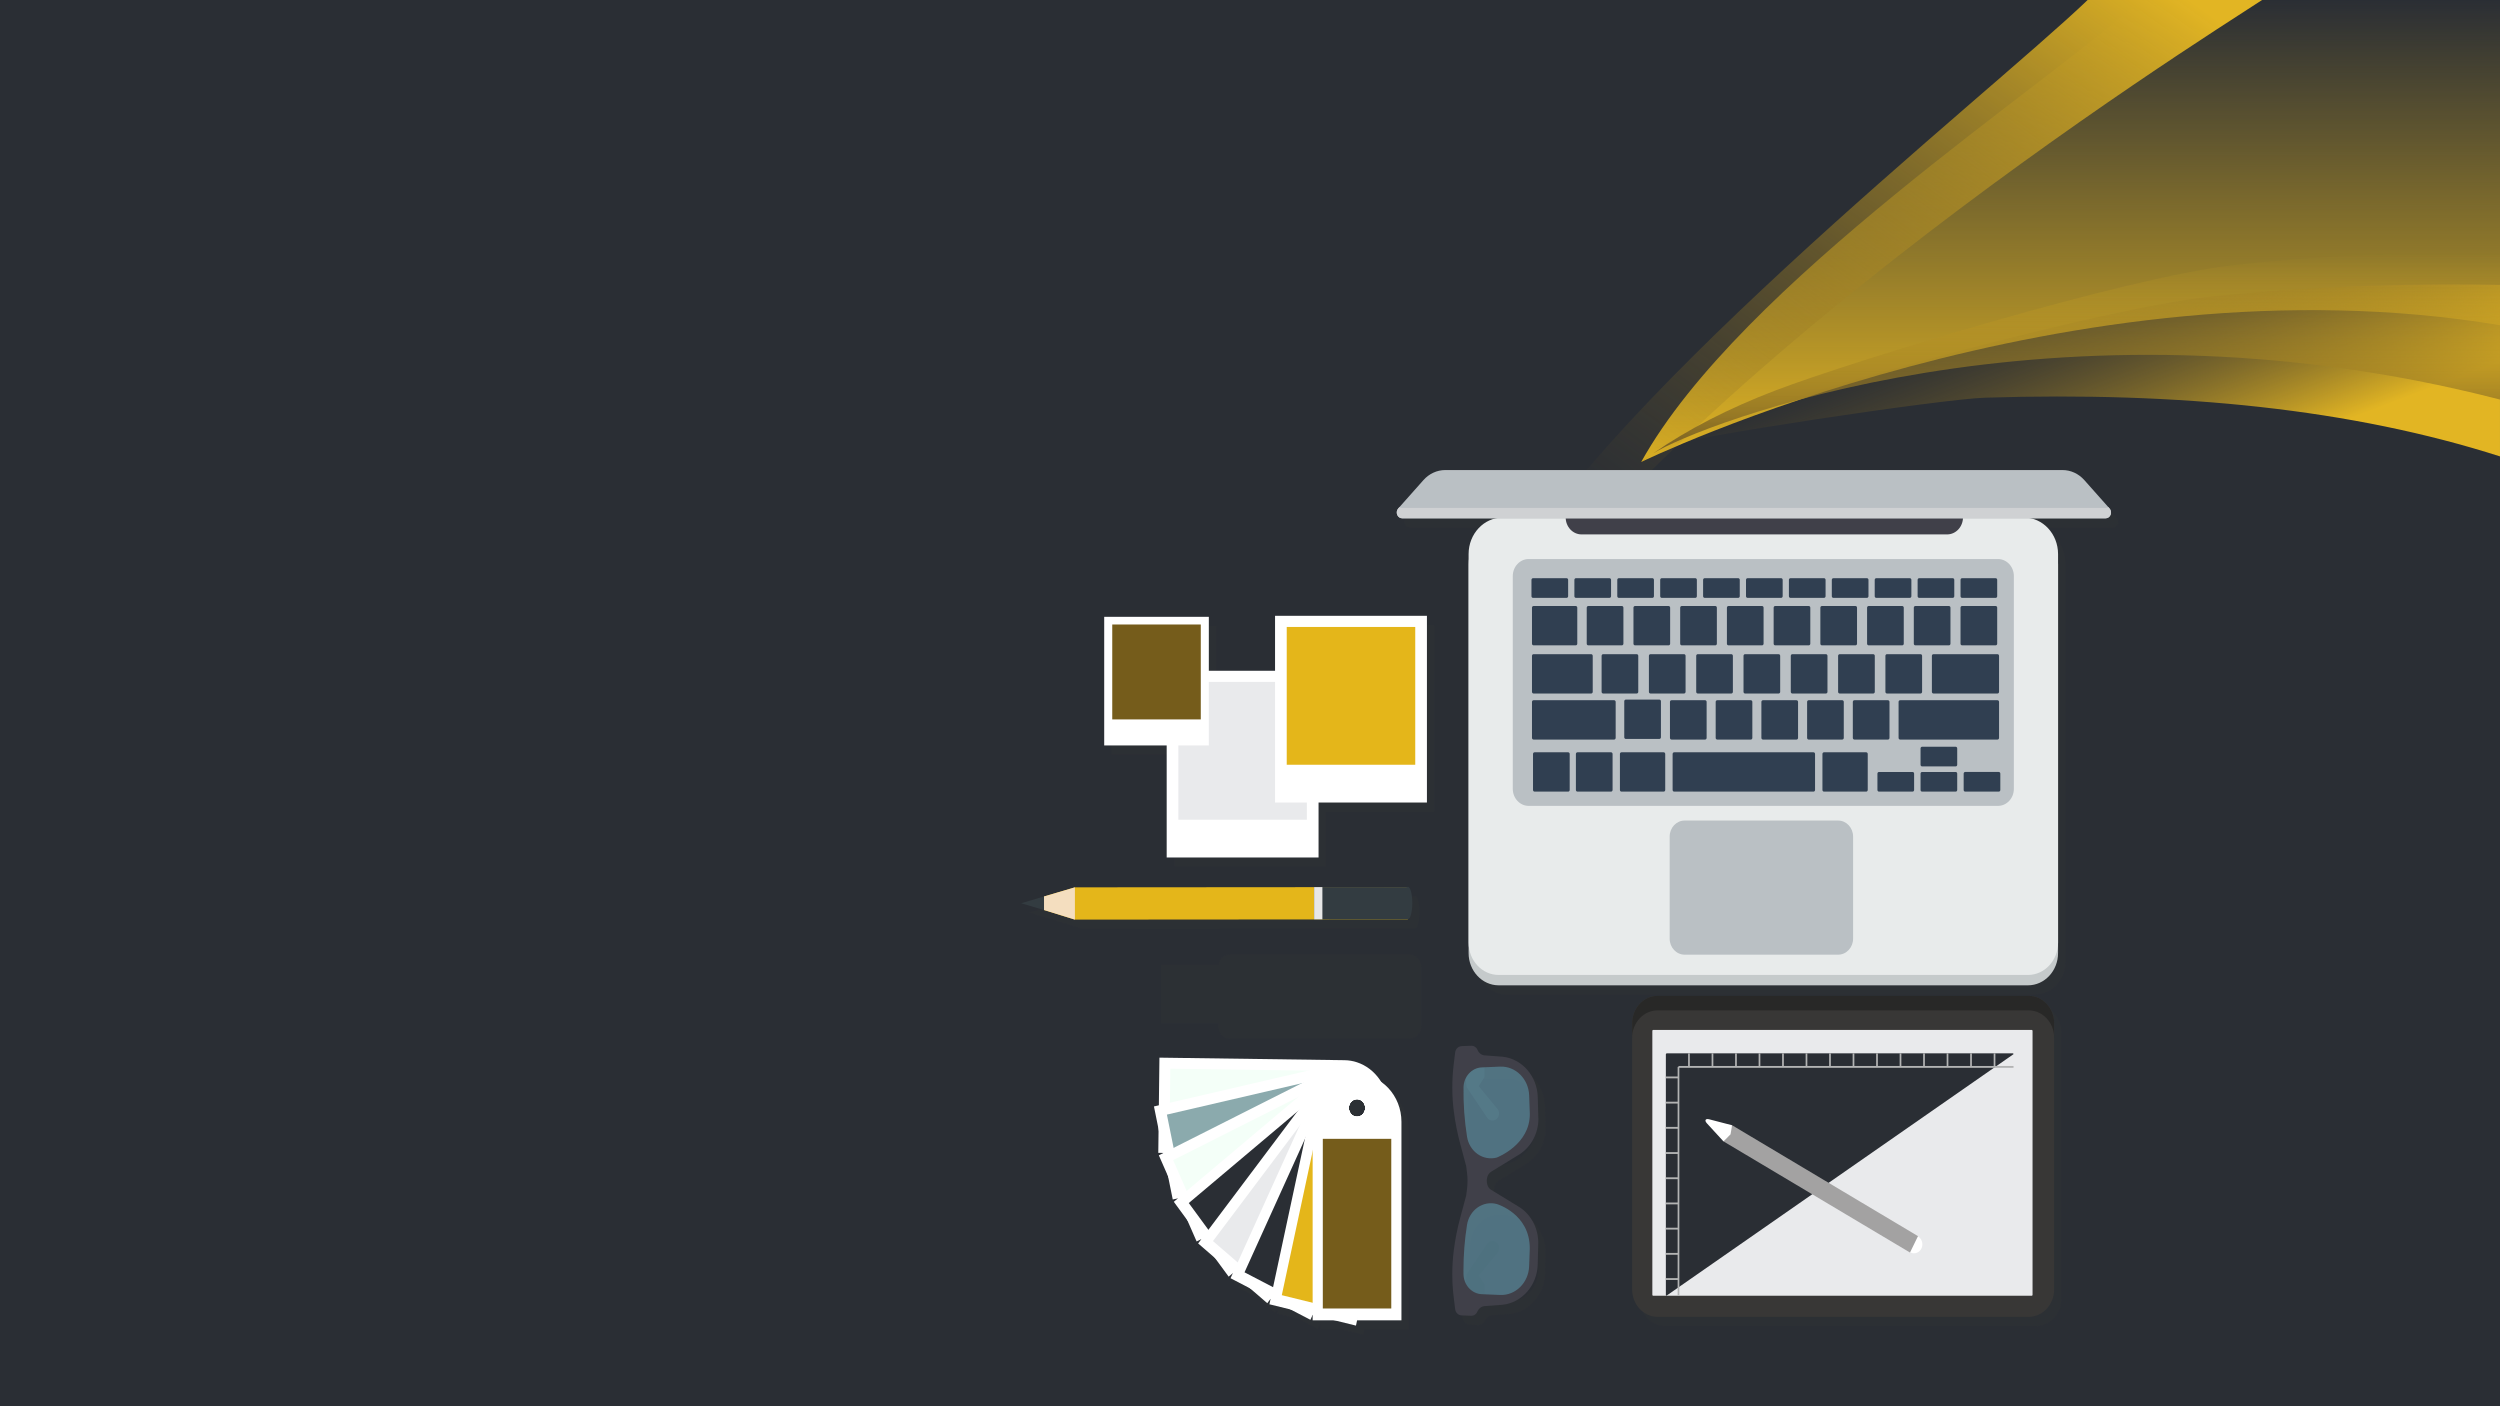 <svg xmlns="http://www.w3.org/2000/svg" xmlns:xlink="http://www.w3.org/1999/xlink" viewBox="0 0 1920 1080"><defs><style>      .cls-1, .cls-2, .cls-3, .cls-4, .cls-5, .cls-6, .cls-7, .cls-8, .cls-9, .cls-10, .cls-11, .cls-12, .cls-13, .cls-14, .cls-15, .cls-16, .cls-17, .cls-18, .cls-19, .cls-20, .cls-21, .cls-22, .cls-23, .cls-24, .cls-25, .cls-26, .cls-27, .cls-28, .cls-29, .cls-30, .cls-31, .cls-32 {        stroke-width: 0px;      }      .cls-1, .cls-2, .cls-4, .cls-9, .cls-11, .cls-26, .cls-27, .cls-30, .cls-31 {        fill-rule: evenodd;      }      .cls-1, .cls-29 {        fill: #fff;      }      .cls-2, .cls-24 {        fill: #e4b61a;      }      .cls-3 {        fill: url(#linear-gradient);      }      .cls-4 {        fill: #383736;      }      .cls-5 {        fill: #755c1b;      }      .cls-6 {        fill: #333c41;      }      .cls-7 {        fill: #f4debf;      }      .cls-33 {        opacity: .5;      }      .cls-8 {        fill: #cfd1d3;      }      .cls-9 {        fill: #282827;      }      .cls-10 {        fill: #c5cacb;      }      .cls-11 {        fill: #f4fff8;      }      .cls-12, .cls-30 {        fill: #2a2e34;      }      .cls-13 {        fill: url(#linear-gradient-5);      }      .cls-14 {        fill: none;      }      .cls-15 {        fill: #75b5cd;      }      .cls-16 {        fill: #404049;      }      .cls-17 {        fill: #b3b4b4;      }      .cls-18 {        fill: #e7e7e7;      }      .cls-19 {        fill: url(#linear-gradient-2);      }      .cls-20, .cls-26 {        fill: #e9eaec;      }      .cls-21 {        fill: #262d30;      }      .cls-22 {        fill: url(#linear-gradient-3);      }      .cls-23 {        fill: #303f51;      }      .cls-25 {        fill: #e8ebeb;      }      .cls-34 {        opacity: .14;      }      .cls-27 {        fill: #a3a2a2;      }      .cls-28 {        fill: #bac0c4;      }      .cls-31 {        fill: #8baaad;      }      .cls-32 {        fill: url(#linear-gradient-4);      }    </style><linearGradient id="linear-gradient" x1="525.67" y1="-468.73" x2="880.47" y2="-468.73" gradientTransform="translate(1121.49 -525.67) rotate(90)" gradientUnits="userSpaceOnUse"><stop offset="0" stop-color="#e2b523" stop-opacity="0"></stop><stop offset="1" stop-color="#e2b523"></stop></linearGradient><linearGradient id="linear-gradient-2" x1="749.13" y1="-451.04" x2="912.2" y2="-513.37" gradientTransform="translate(1121.49 -525.67) rotate(90)" gradientUnits="userSpaceOnUse"><stop offset="0" stop-color="#755d25" stop-opacity="0"></stop><stop offset="1" stop-color="#e2b523"></stop></linearGradient><linearGradient id="linear-gradient-3" x1="873.83" y1="-143.57" x2="880.47" y2="-143.57" gradientTransform="translate(1121.49 -525.67) rotate(90)" gradientUnits="userSpaceOnUse"><stop offset="0" stop-color="#e2b523" stop-opacity="0"></stop><stop offset="1" stop-color="#755d25"></stop></linearGradient><linearGradient id="linear-gradient-4" x1="720.17" y1="-473.35" x2="873.83" y2="-473.35" xlink:href="#linear-gradient-3"></linearGradient><linearGradient id="linear-gradient-5" x1="489.91" y1="-510.46" x2="965.32" y2="-167.91" gradientTransform="translate(1121.49 -525.67) rotate(90)" gradientUnits="userSpaceOnUse"><stop offset="0" stop-color="#e2b523"></stop><stop offset="1" stop-color="#755d25" stop-opacity="0"></stop></linearGradient></defs><g id="Layer_1" data-name="Layer 1"><rect class="cls-12" y="0" width="1920" height="1080"></rect><g><path class="cls-3" d="M1920,249.77V0h-275.95c-68.88,63.34-307.42,217.52-383.61,354.8,0,0,329.38-160.31,659.56-105.02"></path><path class="cls-19" d="M1698.57,227.69c-86.35,9.11-311.57,72.58-373.08,94.11-20.06,7.02-38.67,14.69-55.84,22.99,28.04-9.53,222.15-38.33,254.73-39.36,150.32-4.76,282.25,8.82,395.61,45.08v-131.71c-52.48-1-134.08-.32-221.43,8.9Z"></path><g><path class="cls-22" d="M1260.44,354.8c3.01-2.25,6.1-4.46,9.25-6.64-6.4,4.01-9.25,6.64-9.25,6.64Z"></path><path class="cls-32" d="M1920,306.86v-112.03c-49.25-1-125.13-.26-206.32,9.05-81.92,9.39-291.06,73.46-349.91,95.89-36.12,13.77-67.52,29.94-94.09,48.39,34.11-21.38,306.98-129.99,650.32-41.3Z"></path></g><path class="cls-13" d="M1144.51,467.72s-.03.04-.04.06c.02-.02.03-.04.04-.06C1215.61,317.42,1526.16,74.06,1603.3,0h133.97c-46.1,30.36-496.41,310.76-633.27,569,11.5-35.13,25.21-68.94,40.51-101.28Z"></path></g></g><g id="Layer_3" data-name="Layer 3"><g class="cls-34"><path class="cls-4" d="M1066.43,838.04c-4.33-7.09-10.87-12.51-18.59-15.05-3.01-.99-6.2-1.55-9.51-1.59l-142.19-1.97-.44,36.61-3.76.87,3.54,17.52-.22,18.11,3.89.05.02.09-3.49,1.76,7.12,16.24,3.58,17.69,3.8-.88.04.08-3.03,2.55,10.34,14.1,7.19,16.39,3.52-1.78.05.07-2.42,3.22,13.02,11.26,10.43,14.24,3.06-2.58.07.06-1.68,3.72,15.05,7.84,13.15,11.36,2.44-3.25.07.04-.86,4.03,16.32,4.02,15.18,7.9,1.7-3.75h.01v4.16h16.87l16.39,4.04.84-3.93.02-.11h34.07v-152.49c0-12.8-6.22-24.11-15.58-30.65ZM1053.66,860.79s0,0,0,0c-.16.39-.35.77-.58,1.11-.01.02-.02.03-.03.05,0,.01-.02.03-.03.04-.17.26-.37.5-.57.73-.1.11-.2.21-.3.32h0c-.16.16-.33.31-.51.45-.14.11-.29.21-.44.31h0c-.17.11-.35.21-.53.31-.17.09-.33.17-.51.24-.19.08-.39.14-.59.2-.17.05-.34.11-.51.14-.29.06-.6.08-.9.1-.08,0-.16.02-.25.02-.46,0-.93-.06-1.41-.17-.04,0-.08-.03-.12-.04-.37-.1-.74-.23-1.08-.39-.07-.04-.14-.09-.21-.12-.3-.16-.59-.33-.85-.53-.09-.07-.16-.15-.25-.22-.24-.2-.47-.41-.67-.64-.08-.09-.14-.18-.21-.27-.19-.24-.38-.49-.54-.75-.06-.1-.11-.22-.16-.32-.13-.24-.24-.48-.34-.73-.02-.04-.04-.08-.06-.13-.05-.13-.08-.27-.12-.4-.06-.2-.12-.4-.16-.61-.02-.09-.04-.17-.06-.26-.03-.18-.04-.37-.05-.56-.01-.14-.03-.28-.03-.41,0-.1-.01-.2-.01-.3,0-.03,0-.07,0-.11,0-.17.03-.33.05-.49.01-.13.03-.25.04-.38.02-.11.03-.22.05-.33.01-.06.02-.12.03-.18,0-.01,0-.02,0-.03.03-.15.08-.29.12-.43.07-.22.14-.45.23-.67,0-.02.01-.04.02-.07.03-.06.05-.12.08-.19.06-.14.14-.28.21-.42.1-.18.2-.35.32-.52.04-.06.08-.13.12-.19.03-.05.06-.09.1-.14.04-.06.09-.12.14-.18.21-.27.45-.51.69-.73.03-.03.06-.06.09-.08.04-.04.08-.07.12-.11.03-.03.06-.06.09-.08.05-.04.11-.07.16-.11.09-.06.18-.12.27-.18.13-.09.26-.17.39-.25.03-.02.06-.04.09-.06.06-.03.12-.07.18-.1.05-.03.11-.05.16-.07.29-.14.58-.24.88-.32.1-.03.18-.07.28-.09.02,0,.05-.01.07-.02.35-.08.69-.1,1.03-.12.08,0,.16-.03.24-.03h.06s.05,0,.08,0c.39,0,.77.06,1.15.14.08.02.16.05.23.07.31.08.62.19.91.32.08.04.16.07.24.11.29.15.58.31.84.51.05.04.11.07.16.11.3.23.59.49.85.77,0,0,.02.02.02.03,1.13,1.24,1.81,2.95,1.79,4.82-.01.93-.19,1.82-.52,2.62Z"></path><polygon class="cls-4" points="984.95 522.3 934.08 522.3 934.08 480.87 853.74 480.87 853.73 579.65 901.72 579.65 901.72 665.7 1018.36 665.7 1018.36 623.49 1101.58 623.49 1101.59 480.09 984.95 480.09 984.95 522.3"></polygon><path class="cls-4" d="M1086.95,713.05s.02,0,.03,0c.12,0,.23-.02.34-.07.05-.02.09-.05.13-.07.07-.03.13-.06.2-.11.06-.05.13-.12.19-.18.04-.04.09-.07.13-.12.08-.09.16-.21.24-.33.02-.03.04-.05.06-.08,1.21-1.87,2.06-6.29,2.06-11.43,0-6.85-1.5-12.4-3.36-12.4-.18,0-.36.07-.54.18h-71.46l-183.72.19h-.03l-23.72,7.02v-.02l-17.51,5.23,17.51,5.22v-.02l23.72,7.37h.03l255.69-.2v-.18Z"></path><path class="cls-4" d="M1082.65,732.98h-138.19c-4.4,0-8.06,3.42-8.81,7.91h-44.01v44.83h43.87v2.46c0,5.3,4.01,9.6,8.95,9.6h138.19c4.95,0,8.95-4.3,8.95-9.6v-45.6c0-5.3-4-9.6-8.95-9.6Z"></path><path class="cls-4" d="M1563.74,771.98h-284.99c-10.75,0-19.54,9.43-19.54,20.95v204.6c0,11.52,8.79,20.95,19.54,20.95h284.99c10.75,0,19.54-9.43,19.54-20.95v-204.59c0-11.53-8.79-20.95-19.54-20.95Z"></path><path class="cls-4" d="M1625.85,397.66l-19.37-21.81c-4.37-4.91-10.42-7.7-16.75-7.7h-474.04c-6.33,0-12.39,2.78-16.75,7.7l-19.37,21.81c-1.15,1.3-1.47,3.21-.82,4.85.66,1.65,2.17,2.71,3.84,2.71h71.8c-11.87,2.65-20.79,13.93-20.79,27.45v306.4c0,13.7,10.36,24.81,23.13,24.81h406.45c12.77,0,23.13-11.1,23.13-24.81v-306.4c0-13.52-8.92-24.8-20.79-27.45h57.33c1.67,0,3.18-1.07,3.83-2.71.66-1.64.34-3.55-.81-4.85Z"></path><path class="cls-4" d="M1186.7,849.9c-.38-16.17-12.01-29.56-27.06-31.15l-13.66-1.01c-2.41-.18-4.51-1.76-5.48-4.12-.86-2.08-2.78-3.37-4.89-3.29l-7.4.28c-2.53.09-4.6,2.11-4.93,4.8l-1.12,9.21c-1.45,11.92-1.42,24.36.1,36.16,1.07,8.34,2.71,16.66,4.87,24.7l4.62,17.2.64,5.01c.15,1.17.25,2.35.31,3.53,0,.05,0,.09,0,.14.06,1.15.08,2.31.06,3.47-.03,1.87-.14,3.73-.37,5.57l-.64,4.98-4.62,17.17c-2.16,8.03-3.79,16.32-4.86,24.63-.79,6.1-1.18,12.32-1.18,18.48s.37,11.85,1.08,17.75l1.12,9.19c.33,2.69,2.4,4.71,4.93,4.8l7.32.28c2.14.08,4.07-1.24,4.81-3.29,1.18-2.41,3.26-3.95,5.57-4.13l13.74-1.01c15.04-1.59,26.67-14.98,27.05-31.15l.39-15.57c.27-11.43-5.05-21.99-14.11-28.06l-22.02-13.45c-1.48-.9-2.55-2.37-3.02-4.13-.18-.68-.27-1.37-.32-2.07h0c-.04-.58-.03-1.16.01-1.74,0-.05,0-.09,0-.14.06-.6.15-1.19.31-1.78.47-1.76,1.55-3.22,3.03-4.13l22.05-13.52c8.85-5.93,14.19-16.11,14.19-27.24h0c0-.27-.07-.54-.07-.81l-.44-15.57ZM1151.87,933.23c16.25,0,29.42,14.13,29.42,31.55v10.64c0,13.13-9.93,23.78-22.18,23.78h-15.94c-7.63,0-13.82-6.64-13.82-14.82v-27.01c0-13.33,10.08-24.14,22.51-24.14ZM1179.97,863.08c0,17.42-13.17,31.55-29.42,31.55-12.43,0-22.51-10.81-22.51-24.14v-27.01c0-8.18,6.18-14.82,13.82-14.82h15.93c12.25,0,22.18,10.65,22.18,23.78v10.64Z"></path></g><g><g><path class="cls-1" d="M1042.14,815.83c14.1,4.64,24.35,18.87,24.15,35.44h0c-.2,16.24-10.37,29.95-24.15,34.49v-28.03c3.46,0,6.3-2.99,6.34-6.71.05-3.75-2.75-6.83-6.25-6.88h-.08v-28.31ZM890.44,812.27l142.19,1.96c3.3.05,6.49.6,9.51,1.59v28.31c-3.47,0-6.3,2.98-6.34,6.71-.05,3.75,2.76,6.84,6.26,6.89h.08v28.03c-3.29,1.08-6.77,1.65-10.39,1.6l-142.19-1.97.88-73.12Z"></path><polygon class="cls-11" points="898.82 820.76 1020.32 822.44 1019.65 878.82 898.14 877.13 898.82 820.76"></polygon></g><g><path class="cls-1" d="M1042.16,818.17c11.51,3.71,20.89,13.84,23.6,27.27h0c3.79,18.74-6.72,37.41-23.6,42.79v-30.5c.44,0,.89-.05,1.34-.15,3.43-.8,5.6-4.42,4.86-8.09-.65-3.19-3.27-5.36-6.2-5.36v-25.96ZM886.24,849.75l138.98-32.29c5.8-1.35,11.6-1.01,16.94.71v25.96c-.44,0-.9.05-1.35.15-3.43.79-5.59,4.41-4.86,8.09.65,3.18,3.28,5.36,6.2,5.36v30.5c-.82.26-1.65.49-2.5.69l-138.98,32.29-14.44-71.46Z"></path><polygon class="cls-31" points="896.17 856.01 1014.94 828.41 1026.07 883.51 907.31 911.11 896.17 856.01"></polygon></g><g><path class="cls-1" d="M1042.17,820.24c9.29,2.74,17.46,9.63,21.86,19.65h0c7.98,18.19.63,40.09-16.34,48.65l-5.52,2.78v-33.6c.91,0,1.83-.21,2.7-.65,3.17-1.6,4.53-5.65,3.04-9.05-1.08-2.46-3.36-3.9-5.74-3.91v-23.88ZM889.98,887.29l128.68-64.91c7.62-3.84,15.94-4.37,23.51-2.14v23.88c-.9,0-1.82.21-2.7.65-3.17,1.6-4.53,5.65-3.04,9.04,1.08,2.46,3.36,3.91,5.74,3.91v33.6l-123.16,62.13-29.03-66.17Z"></path><polygon class="cls-11" points="900.98 890.99 1010.93 835.53 1033.32 886.55 923.36 942.01 900.98 890.99"></polygon></g><g><path class="cls-1" d="M1042.19,821.96c7.28,1.83,14.04,6.2,18.99,12.95h0c11.58,15.81,9,38.91-5.75,51.34l-13.25,11.16v-39.7c1.37,0,2.76-.47,3.92-1.46,2.75-2.32,3.23-6.59,1.07-9.55-1.25-1.71-3.11-2.6-4.99-2.6v-22.16ZM901.49,922.97l111.81-94.21c8.44-7.12,19.12-9.25,28.88-6.8v22.16c-1.37,0-2.75.47-3.92,1.45-2.75,2.32-3.23,6.59-1.07,9.55,1.25,1.71,3.11,2.6,4.98,2.6v39.7l-98.56,83.05-42.13-57.49Z"></path><polygon class="cls-30" points="912.98 923.93 1008.52 843.42 1041.01 887.76 945.46 968.26 912.98 923.93"></polygon></g><g><path class="cls-1" d="M1042.2,823.28c5.39,1.06,10.61,3.52,15.16,7.45h0c14.6,12.62,16.91,35.75,5.14,51.41l-20.3,27.01v-51.46c1.85,0,3.68-.87,4.94-2.53,2.2-2.92,1.77-7.2-.96-9.56-1.18-1.01-2.58-1.51-3.98-1.51v-20.82ZM920.17,954.97l89.25-118.72c8.1-10.78,20.86-15.31,32.78-12.97v20.82c-1.85,0-3.68.87-4.94,2.53-2.2,2.92-1.77,7.2.96,9.56,1.17,1.01,2.58,1.51,3.98,1.5v51.46l-68.94,91.71-53.09-45.89Z"></path><polygon class="cls-26" points="931.56 953.14 1007.83 851.7 1048.76 887.08 972.5 988.53 931.56 953.14"></polygon></g><g><path class="cls-1" d="M1042.21,824.22c3.58.48,7.14,1.59,10.55,3.37h0c16.87,8.78,23.97,30.77,15.78,48.86l-26.32,58.11v-76.88c2.35,0,4.6-1.41,5.7-3.83,1.53-3.38.21-7.45-2.94-9.09-.89-.46-1.84-.68-2.77-.68v-19.86ZM945.06,981.66l62.13-137.16c6.53-14.43,20.9-22.19,35.01-20.28v19.86c-2.35,0-4.61,1.41-5.7,3.83-1.53,3.38-.22,7.45,2.93,9.08.89.47,1.84.69,2.77.69v76.88l-35.81,79.05-61.34-31.95Z"></path><polygon class="cls-30" points="955.79 977.14 1008.88 859.93 1056.18 884.57 1003.08 1001.78 955.79 977.14"></polygon></g><g><path class="cls-1" d="M1042.21,824.77c1.79.13,3.6.41,5.41.85h0c18.28,4.5,29.79,24.22,25.59,43.82l-31,144.69v-156.46c2.89,0,5.5-2.13,6.18-5.28.79-3.66-1.35-7.31-4.76-8.15-.47-.12-.95-.17-1.42-.17v-19.29ZM974.91,1001.68l31.85-148.61c3.79-17.66,19.1-29.43,35.46-28.29v19.29c-2.89,0-5.51,2.13-6.18,5.28-.78,3.66,1.35,7.31,4.76,8.15.48.12.95.18,1.42.18v156.46l-.84,3.93-66.46-16.38Z"></path><polygon class="cls-2" points="984.42 994.7 1011.63 867.7 1062.87 880.33 1035.66 1007.32 984.42 994.7"></polygon></g><g><path class="cls-1" d="M1042.21,824.97c18.75,0,34.1,16.45,34.1,36.56v152.49h-34.1v-156.35h0c3.5,0,6.34-3.05,6.34-6.8s-2.84-6.8-6.34-6.8v-19.1ZM1008.11,1014.02v-152.49c0-20.11,15.34-36.56,34.09-36.56h0v19.1c-3.5,0-6.34,3.05-6.34,6.8s2.84,6.8,6.34,6.8v156.35h-34.1Z"></path><rect class="cls-5" x="1015.92" y="874.62" width="52.58" height="130.3"></rect></g></g><g><rect class="cls-29" x="896.01" y="515.15" width="116.64" height="143.4"></rect><rect class="cls-20" x="904.98" y="523.71" width="98.7" height="105.83"></rect></g><g><rect class="cls-29" x="979.24" y="472.94" width="116.64" height="143.4"></rect><rect class="cls-24" x="988.21" y="481.5" width="98.7" height="105.83"></rect></g><g><path class="cls-6" d="M1141.98,858.17l-15.56-23.14-2.53-19.1h16.2v11.26l-4.42,6.97,14.34,17.4c.14.18.3.39.42.59,1.55,2.5.91,5.88-1.42,7.54-2.33,1.66-5.48.98-7.03-1.52Z"></path><path class="cls-21" d="M1141.98,955.54l-15.56,23.14-2.53,19.11h16.2v-11.27l-4.42-6.97,14.34-17.4c.14-.17.3-.38.42-.59,1.55-2.5.91-5.88-1.42-7.54-2.33-1.67-5.48-.98-7.03,1.52Z"></path><g class="cls-33"><path class="cls-15" d="M1145.74,921.86c18.65,0,33.76,16.21,33.76,36.2v12.21c0,15.07-11.39,27.29-25.45,27.29h-18.29c-8.76,0-15.86-7.61-15.86-17v-30.99c0-15.29,11.56-27.7,25.83-27.7Z"></path></g><g class="cls-33"><path class="cls-15" d="M1145.74,891.43c18.65,0,33.76-16.21,33.76-36.2v-12.2c0-15.07-11.39-27.29-25.45-27.29h-18.28c-8.76,0-15.86,7.61-15.86,17v30.99c0,15.29,11.56,27.7,25.83,27.7Z"></path></g><path class="cls-16" d="M1122.49,803.46c-2.53.09-4.6,2.11-4.93,4.8l-1.12,9.2c-1.45,11.92-1.42,24.36.1,36.16,1.07,8.34,2.71,16.66,4.87,24.7l4.61,17.2.64,5.01c.53,4.2.53,8.51,0,12.71l-.64,4.98-4.61,17.16c-2.16,8.03-3.8,16.32-4.86,24.63-.79,6.1-1.19,12.32-1.19,18.48s.37,11.86,1.08,17.75l1.12,9.18c.33,2.69,2.4,4.71,4.93,4.8l7.32.28c2.14.08,4.07-1.24,4.81-3.29,1.18-2.41,3.26-3.95,5.57-4.13l13.74-1.01c15.04-1.59,26.67-14.98,27.05-31.15l.39-15.57c.27-11.43-5.05-21.99-14.11-28.06l-22.02-13.45c-1.48-.9-2.55-2.37-3.02-4.13-.49-1.86-.49-3.82.01-5.73.46-1.76,1.55-3.22,3.03-4.13l22.06-13.52c8.85-5.93,14.19-16.11,14.19-27.24h0c0-.27-.07-.54-.07-.81l-.44-15.58c-.38-16.17-12.01-29.56-27.06-31.15l-13.67-1.01c-2.41-.18-4.5-1.76-5.48-4.12-.86-2.08-2.78-3.37-4.9-3.28l-7.4.28ZM1152.14,819.17c11.8-.49,21.78,9.4,22.25,22.04l.46,12.6c.04.62.05,1.25.05,1.86,0,23.22-24.25,32.9-25.41,33.34-4.99,1.33-10.32.37-14.63-2.64-4.32-3.02-7.3-7.88-8.17-13.33-1.99-12.48-2.9-25.23-2.71-37.89.12-8.31,6.28-15.07,14.03-15.39l14.14-.6ZM1149.52,924.69c.25.07,25.34,7.48,25.34,33.98,0,.41,0,.83-.02,1.24l-.46,12.58c-.47,12.65-10.44,22.53-22.24,22.04l-14.15-.59c-7.74-.33-13.9-7.09-14.03-15.39-.01-1.08-.02-2.15-.02-3.23,0-11.58.92-23.25,2.73-34.67.87-5.45,3.85-10.31,8.17-13.33,4.32-3.03,9.68-3.98,14.67-2.63Z"></path><g><path class="cls-14" d="M1126.68,940.66c-1.81,11.42-2.73,23.08-2.73,34.67,0,1.07,0,2.15.02,3.23.12,8.3,6.28,15.06,14.03,15.39l14.15.59c11.8.49,21.78-9.39,22.24-22.04l.46-12.58c0-.41.02-.82.02-1.24,0-26.51-25.09-33.91-25.34-33.98-4.99-1.35-10.34-.39-14.67,2.63-4.32,3.02-7.3,7.88-8.17,13.33Z"></path><path class="cls-14" d="M1123.97,835.16c-.18,12.66.73,25.41,2.71,37.89.87,5.45,3.85,10.31,8.17,13.33,4.31,3.01,9.64,3.97,14.63,2.64,1.16-.44,25.41-10.12,25.41-33.34,0-.61-.01-1.24-.05-1.86l-.46-12.6c-.47-12.65-10.44-22.54-22.25-22.04l-14.14.6c-7.74.32-13.9,7.08-14.03,15.39Z"></path><path class="cls-14" d="M1122.49,803.46c-2.53.09-4.6,2.11-4.93,4.8l-1.12,9.2c-1.45,11.92-1.42,24.36.1,36.16,1.07,8.34,2.71,16.66,4.87,24.7l4.61,17.2.64,5.01c.3,2.36.41,4.75.37,7.14h14.86c-.08-1.22.01-2.45.33-3.67.46-1.76,1.55-3.22,3.03-4.13l22.06-13.52c8.85-5.93,14.19-16.11,14.19-27.24h0c0-.27-.07-.54-.07-.81l-.44-15.58c-.38-16.17-12.01-29.56-27.06-31.15l-13.67-1.01c-2.41-.18-4.5-1.76-5.48-4.12-.86-2.08-2.78-3.37-4.9-3.28l-7.4.28ZM1174.39,841.21l.46,12.6c.04.62.05,1.25.05,1.86,0,23.22-24.25,32.9-25.41,33.34-4.99,1.33-10.32.37-14.63-2.64-4.32-3.02-7.3-7.88-8.17-13.33-1.99-12.48-2.9-25.23-2.71-37.89.12-8.31,6.28-15.07,14.03-15.39l14.14-.6c11.8-.49,21.78,9.4,22.25,22.04Z"></path></g></g><polygon class="cls-24" points="825.52 706.27 801.8 698.9 801.8 688.49 825.52 681.47 1081.24 681.28 1081.24 706.08 825.52 706.27"></polygon><polygon class="cls-7" points="825.52 706.27 801.8 698.9 801.8 688.49 825.52 681.47 825.53 681.47 825.53 706.27 825.52 706.27"></polygon><polygon class="cls-6" points="801.8 698.92 784.3 693.7 801.8 688.47 801.8 698.92"></polygon><rect class="cls-6" x="1009.27" y="681.28" width="71.97" height="24.8"></rect><rect class="cls-18" x="1009.27" y="681.3" width="6.33" height="24.75"></rect><path class="cls-6" d="M1084.64,693.51c0-6.85-1.5-12.41-3.36-12.41s-3.37,5.56-3.37,12.41,1.51,12.39,3.37,12.39,3.36-5.55,3.36-12.39Z"></path><path class="cls-14" d="M801.8,698.9v.02l-16.92-5.05,299.75-.2c-.03,6.77-1.52,12.23-3.36,12.23-.01,0-.02-.01-.03-.01v.19h-71.97l-183.74.2h-.01l-23.72-7.37Z"></path><g><path class="cls-4" d="M1273.04,764.82h284.99c10.75,0,19.54,9.43,19.54,20.95v204.59c0,11.53-8.79,20.96-19.54,20.96h-284.99c-10.75,0-19.54-9.43-19.54-20.95v-204.6c0-11.53,8.79-20.95,19.54-20.95Z"></path><path class="cls-9" d="M1558.04,764.82h-284.99c-10.75,0-19.54,9.43-19.54,20.95v11.15c0-11.53,8.79-20.95,19.54-20.95h284.99c10.75,0,19.54,9.43,19.54,20.95v-11.15c0-11.53-8.79-20.95-19.54-20.95Z"></path><path class="cls-26" d="M1269,994.41v-202.69c0-.39.23-.72.52-.72h290.96c.29,0,.52.32.52.72v202.69c0,.4-.24.72-.52.72h-290.96c-.29,0-.52-.32-.52-.72Z"></path><path class="cls-1" d="M1475.93,953.12c1.3,3.54-.31,7.55-3.62,8.94-3.3,1.4-7.04-.34-8.34-3.87-1.3-3.54.32-7.55,3.62-8.94,3.31-1.4,7.04.34,8.34,3.87Z"></path><path class="cls-30" d="M1279.38,994.53v-184.9l.47-.66h266.05c.26.01.46.19.47.63l-266.55,185.52c-.24,0-.45-.34-.45-.6Z"></path><polygon class="cls-27" points="1330.25 864.2 1473.02 949.35 1466.88 961.96 1323.63 876.58 1330.25 864.2"></polygon><rect class="cls-17" x="1289.08" y="818.67" width="257.3" height="1.42"></rect><rect class="cls-17" x="1288.42" y="819.38" width="1.32" height="175.75"></rect><rect class="cls-17" x="1296.46" y="808.98" width="1.32" height="10.4"></rect><rect class="cls-17" x="1314.52" y="808.98" width="1.32" height="10.4"></rect><rect class="cls-17" x="1332.57" y="808.98" width="1.32" height="10.4"></rect><rect class="cls-17" x="1350.62" y="808.98" width="1.32" height="10.4"></rect><rect class="cls-17" x="1368.67" y="808.98" width="1.32" height="10.4"></rect><rect class="cls-17" x="1386.72" y="808.98" width="1.32" height="10.4"></rect><rect class="cls-17" x="1404.77" y="808.98" width="1.32" height="10.4"></rect><rect class="cls-17" x="1422.82" y="808.98" width="1.32" height="10.4"></rect><rect class="cls-17" x="1440.88" y="808.98" width="1.32" height="10.4"></rect><rect class="cls-17" x="1458.93" y="808.98" width="1.32" height="10.4"></rect><rect class="cls-17" x="1476.98" y="808.98" width="1.32" height="10.4"></rect><rect class="cls-17" x="1495.03" y="808.98" width="1.32" height="10.4"></rect><rect class="cls-17" x="1513.09" y="808.98" width="1.32" height="10.4"></rect><rect class="cls-17" x="1531.14" y="808.98" width="1.32" height="10.4"></rect><rect class="cls-17" x="1279.38" y="981.6" width="9.7" height="1.42"></rect><rect class="cls-17" x="1279.38" y="962.25" width="9.7" height="1.42"></rect><rect class="cls-17" x="1279.38" y="942.89" width="9.7" height="1.42"></rect><rect class="cls-17" x="1279.38" y="923.53" width="9.7" height="1.42"></rect><rect class="cls-17" x="1279.38" y="904.18" width="9.7" height="1.42"></rect><rect class="cls-17" x="1279.38" y="884.82" width="9.7" height="1.42"></rect><rect class="cls-17" x="1279.38" y="865.47" width="9.7" height="1.42"></rect><rect class="cls-17" x="1279.38" y="846.11" width="9.7" height="1.42"></rect><rect class="cls-17" x="1279.38" y="826.75" width="9.7" height="1.42"></rect><path class="cls-1" d="M1330.25,864.2l-17.66-4.6c-2.7-.7-3.83.83-1.64,3.17l12.68,13.82,5.42-5.43,1.2-6.95Z"></path></g><g><path class="cls-10" d="M1154.03,405.44c-14.45,0-26.15,12.56-26.15,28.05v298.43c0,13.7,10.36,24.81,23.13,24.81h406.45c12.77,0,23.13-11.1,23.13-24.81v-298.43c0-15.49-11.71-28.05-26.16-28.05h-400.4Z"></path><path class="cls-25" d="M1154.03,397.48c-14.45,0-26.15,12.56-26.15,28.05v298.43c0,13.7,10.36,24.81,23.13,24.81h406.45c12.77,0,23.13-11.1,23.13-24.81v-298.43c0-15.49-11.71-28.05-26.16-28.05h-400.4Z"></path><path class="cls-28" d="M1546.64,605.82c0,7.24-5.47,13.1-12.22,13.1h-360.39c-6.75,0-12.22-5.87-12.22-13.1v-163.38c0-7.24,5.47-13.1,12.22-13.1h360.39c6.75,0,12.22,5.87,12.22,13.1v163.38Z"></path><g><path class="cls-23" d="M1393.96,606.69c0,.71-.53,1.28-1.19,1.28h-107.01c-.66,0-1.19-.57-1.19-1.28v-27.65c0-.7.53-1.28,1.19-1.28h107.01c.66,0,1.19.57,1.19,1.28v27.65Z"></path><path class="cls-23" d="M1244.1,606.69c0,.71.53,1.28,1.19,1.28h32.41c.66,0,1.19-.57,1.19-1.28v-27.65c0-.7-.53-1.28-1.19-1.28h-32.41c-.66,0-1.19.57-1.19,1.28v27.65Z"></path><path class="cls-23" d="M1399.63,606.69c0,.71.53,1.28,1.19,1.28h32.41c.65,0,1.19-.57,1.19-1.28v-27.65c0-.71-.54-1.28-1.19-1.28h-32.41c-.66,0-1.19.58-1.19,1.28v27.65Z"></path><path class="cls-23" d="M1535.27,566.71c0,.71-.53,1.28-1.19,1.28h-74.78c-.66,0-1.19-.57-1.19-1.28v-27.65c0-.71.53-1.28,1.19-1.28h74.78c.66,0,1.19.57,1.19,1.28v27.65Z"></path><path class="cls-23" d="M1176.56,566.71c0,.71.54,1.28,1.2,1.28h61.88c.66,0,1.19-.58,1.19-1.28v-27.65c0-.71-.54-1.28-1.19-1.28h-61.88c-.66,0-1.2.57-1.2,1.28v27.65Z"></path><path class="cls-23" d="M1275.59,566.23c0,.7-.53,1.28-1.19,1.28h-25.78c-.66,0-1.19-.57-1.19-1.28v-27.65c0-.7.53-1.28,1.19-1.28h25.78c.66,0,1.19.57,1.19,1.28v27.65Z"></path><path class="cls-23" d="M1310.69,566.71c0,.71-.53,1.28-1.19,1.28h-25.78c-.66,0-1.19-.57-1.19-1.28v-27.65c0-.71.53-1.28,1.19-1.28h25.78c.66,0,1.19.57,1.19,1.28v27.65Z"></path><path class="cls-23" d="M1345.8,566.71c0,.71-.53,1.28-1.19,1.28h-25.78c-.66,0-1.19-.57-1.19-1.28v-27.65c0-.71.53-1.28,1.19-1.28h25.78c.66,0,1.19.57,1.19,1.28v27.65Z"></path><path class="cls-23" d="M1380.91,566.71c0,.71-.53,1.28-1.19,1.28h-25.78c-.66,0-1.19-.58-1.19-1.28v-27.65c0-.71.53-1.28,1.19-1.28h25.78c.66,0,1.19.57,1.19,1.28v27.65Z"></path><path class="cls-23" d="M1416.02,566.71c0,.71-.53,1.28-1.19,1.28h-25.78c-.66,0-1.19-.58-1.19-1.28v-27.65c0-.71.53-1.28,1.19-1.28h25.78c.65,0,1.19.57,1.19,1.28v27.65Z"></path><path class="cls-23" d="M1451.13,566.71c0,.71-.53,1.28-1.19,1.28h-25.78c-.66,0-1.19-.57-1.19-1.28v-27.65c0-.71.53-1.28,1.19-1.28h25.78c.66,0,1.19.57,1.19,1.28v27.65Z"></path><path class="cls-23" d="M1535.27,531.34c0,.7-.53,1.28-1.19,1.28h-49.2c-.66,0-1.19-.57-1.19-1.28v-27.65c0-.7.54-1.28,1.19-1.28h49.2c.66,0,1.19.57,1.19,1.28v27.65Z"></path><path class="cls-23" d="M1176.56,531.34c0,.7.54,1.28,1.2,1.28h44.26c.66,0,1.19-.57,1.19-1.28v-27.65c0-.7-.53-1.28-1.19-1.28h-44.26c-.66,0-1.2.57-1.2,1.28v27.65Z"></path><path class="cls-23" d="M1258.19,531.34c0,.7-.53,1.28-1.19,1.28h-25.78c-.65,0-1.19-.57-1.19-1.28v-27.65c0-.7.54-1.28,1.19-1.28h25.78c.66,0,1.19.57,1.19,1.28v27.65Z"></path><path class="cls-23" d="M1294.52,531.34c0,.7-.53,1.28-1.19,1.28h-25.78c-.66,0-1.19-.57-1.19-1.28v-27.65c0-.7.54-1.28,1.19-1.28h25.78c.66,0,1.19.57,1.19,1.28v27.65Z"></path><path class="cls-23" d="M1330.85,531.34c0,.7-.53,1.28-1.19,1.28h-25.78c-.66,0-1.19-.57-1.19-1.28v-27.65c0-.7.53-1.28,1.19-1.28h25.78c.66,0,1.19.57,1.19,1.28v27.65Z"></path><path class="cls-23" d="M1367.18,531.34c0,.7-.53,1.28-1.19,1.28h-25.78c-.66,0-1.19-.57-1.19-1.28v-27.65c0-.7.53-1.28,1.19-1.28h25.78c.66,0,1.19.57,1.19,1.28v27.65Z"></path><path class="cls-23" d="M1403.5,531.34c0,.7-.53,1.28-1.19,1.28h-25.79c-.66,0-1.19-.57-1.19-1.28v-27.65c0-.7.53-1.28,1.19-1.28h25.79c.65,0,1.19.57,1.19,1.28v27.65Z"></path><path class="cls-23" d="M1439.84,531.34c0,.7-.53,1.28-1.19,1.28h-25.79c-.66,0-1.19-.57-1.19-1.28v-27.65c0-.7.54-1.27,1.19-1.27h25.79c.66,0,1.19.57,1.19,1.27v27.65Z"></path><path class="cls-23" d="M1476.17,531.34c0,.7-.54,1.28-1.19,1.28h-25.79c-.66,0-1.19-.57-1.19-1.28v-27.65c0-.7.53-1.28,1.19-1.28h25.79c.66,0,1.19.57,1.19,1.28v27.65Z"></path><path class="cls-23" d="M1503.14,606.69c0,.71-.54,1.28-1.19,1.28h-25.78c-.66,0-1.19-.57-1.19-1.28v-12.55c0-.7.53-1.27,1.19-1.27h25.78c.66,0,1.19.57,1.19,1.27v12.55Z"></path><path class="cls-23" d="M1503.14,587.33c0,.7-.54,1.28-1.19,1.28h-25.78c-.66,0-1.19-.57-1.19-1.28v-12.55c0-.7.53-1.28,1.19-1.28h25.78c.66,0,1.19.57,1.19,1.28v12.55Z"></path><path class="cls-23" d="M1470.04,606.69c0,.71-.53,1.28-1.19,1.28h-25.79c-.66,0-1.19-.57-1.19-1.28v-12.55c0-.7.53-1.27,1.19-1.27h25.79c.66,0,1.19.57,1.19,1.27v12.55Z"></path><path class="cls-23" d="M1536.25,606.69c0,.71-.54,1.28-1.19,1.28h-25.78c-.66,0-1.19-.57-1.19-1.28v-12.55c0-.7.53-1.28,1.19-1.28h25.78c.66,0,1.19.57,1.19,1.28v12.55Z"></path><g><path class="cls-23" d="M1204.33,457.88c0,.71-.53,1.28-1.19,1.28h-25.78c-.66,0-1.19-.57-1.19-1.28v-12.55c0-.7.54-1.28,1.19-1.28h25.78c.66,0,1.19.57,1.19,1.28v12.55Z"></path><path class="cls-23" d="M1237.29,457.88c0,.71-.54,1.28-1.19,1.28h-25.78c-.66,0-1.19-.57-1.19-1.28v-12.55c0-.71.54-1.28,1.19-1.28h25.78c.66,0,1.19.57,1.19,1.28v12.55Z"></path><path class="cls-23" d="M1270.23,457.88c0,.71-.53,1.28-1.19,1.28h-25.78c-.66,0-1.19-.57-1.19-1.28v-12.55c0-.71.53-1.28,1.19-1.28h25.78c.66,0,1.19.57,1.19,1.28v12.55Z"></path><path class="cls-23" d="M1303.19,457.88c0,.71-.53,1.28-1.19,1.28h-25.78c-.66,0-1.19-.57-1.19-1.28v-12.55c0-.7.53-1.28,1.19-1.28h25.78c.66,0,1.19.57,1.19,1.28v12.55Z"></path><path class="cls-23" d="M1336.14,457.88c0,.71-.53,1.28-1.19,1.28h-25.78c-.66,0-1.19-.57-1.19-1.28v-12.55c0-.71.54-1.28,1.19-1.28h25.78c.66,0,1.19.57,1.19,1.28v12.55Z"></path><path class="cls-23" d="M1369.09,457.88c0,.71-.53,1.28-1.19,1.28h-25.78c-.66,0-1.19-.57-1.19-1.28v-12.55c0-.71.54-1.28,1.19-1.28h25.78c.66,0,1.19.57,1.19,1.28v12.55Z"></path><path class="cls-23" d="M1402.04,457.88c0,.71-.53,1.28-1.19,1.28h-25.78c-.66,0-1.19-.57-1.19-1.28v-12.55c0-.71.53-1.28,1.19-1.28h25.78c.66,0,1.19.57,1.19,1.28v12.55Z"></path><path class="cls-23" d="M1434.99,457.88c0,.71-.53,1.28-1.19,1.28h-25.78c-.66,0-1.19-.57-1.19-1.28v-12.55c0-.71.53-1.28,1.19-1.28h25.78c.66,0,1.19.57,1.19,1.28v12.55Z"></path><path class="cls-23" d="M1467.94,457.88c0,.71-.53,1.28-1.19,1.28h-25.78c-.66,0-1.19-.57-1.19-1.28v-12.55c0-.71.54-1.28,1.19-1.28h25.78c.66,0,1.19.57,1.19,1.28v12.55Z"></path><path class="cls-23" d="M1500.89,457.88c0,.71-.54,1.28-1.19,1.28h-25.78c-.66,0-1.19-.57-1.19-1.28v-12.55c0-.71.54-1.28,1.19-1.28h25.78c.66,0,1.19.57,1.19,1.28v12.55Z"></path><path class="cls-23" d="M1533.85,457.88c0,.71-.53,1.28-1.19,1.28h-25.78c-.66,0-1.19-.57-1.19-1.28v-12.55c0-.71.54-1.28,1.19-1.28h25.78c.66,0,1.19.57,1.19,1.28v12.55Z"></path></g><g><path class="cls-23" d="M1176.56,494.35c0,.7.54,1.28,1.2,1.28h32.4c.66,0,1.19-.57,1.19-1.28v-27.65c0-.7-.53-1.28-1.19-1.28h-32.4c-.66,0-1.2.57-1.2,1.28v27.65Z"></path><path class="cls-23" d="M1246.78,494.35c0,.7-.53,1.28-1.19,1.28h-25.79c-.66,0-1.19-.57-1.19-1.28v-27.65c0-.71.54-1.28,1.19-1.28h25.79c.66,0,1.19.57,1.19,1.28v27.65Z"></path><path class="cls-23" d="M1282.67,494.35c0,.7-.53,1.28-1.19,1.28h-25.79c-.66,0-1.19-.57-1.19-1.28v-27.65c0-.7.53-1.28,1.19-1.28h25.79c.66,0,1.19.57,1.19,1.28v27.65Z"></path><path class="cls-23" d="M1318.55,494.35c0,.7-.53,1.28-1.19,1.28h-25.78c-.66,0-1.2-.57-1.2-1.28v-27.65c0-.71.54-1.28,1.2-1.28h25.78c.66,0,1.19.57,1.19,1.28v27.65Z"></path><path class="cls-23" d="M1354.43,494.35c0,.7-.53,1.28-1.19,1.28h-25.78c-.66,0-1.19-.57-1.19-1.28v-27.65c0-.71.53-1.28,1.19-1.28h25.78c.66,0,1.19.57,1.19,1.28v27.65Z"></path><path class="cls-23" d="M1390.32,494.35c0,.7-.54,1.28-1.19,1.28h-25.78c-.66,0-1.19-.57-1.19-1.28v-27.65c0-.71.53-1.28,1.19-1.28h25.78c.66,0,1.19.57,1.19,1.28v27.65Z"></path><path class="cls-23" d="M1426.2,494.35c0,.7-.53,1.28-1.19,1.28h-25.78c-.66,0-1.19-.57-1.19-1.28v-27.65c0-.71.53-1.28,1.19-1.28h25.78c.66,0,1.19.57,1.19,1.28v27.65Z"></path><path class="cls-23" d="M1462.09,494.35c0,.7-.53,1.28-1.2,1.28h-25.78c-.66,0-1.19-.58-1.19-1.28v-27.65c0-.71.53-1.28,1.19-1.28h25.78c.66,0,1.2.57,1.2,1.28v27.65Z"></path><path class="cls-23" d="M1497.96,494.35c0,.7-.53,1.28-1.19,1.28h-25.78c-.66,0-1.19-.57-1.19-1.28v-27.65c0-.7.53-1.28,1.19-1.28h25.78c.66,0,1.19.57,1.19,1.28v27.65Z"></path><path class="cls-23" d="M1533.85,494.35c0,.7-.53,1.28-1.19,1.28h-25.79c-.66,0-1.19-.57-1.19-1.28v-27.65c0-.71.53-1.28,1.19-1.28h25.79c.66,0,1.19.57,1.19,1.28v27.65Z"></path></g><path class="cls-23" d="M1238.46,606.69c0,.71-.54,1.28-1.19,1.28h-25.79c-.66,0-1.19-.57-1.19-1.28v-27.65c0-.71.53-1.28,1.19-1.28h25.79c.66,0,1.19.57,1.19,1.28v27.65Z"></path><path class="cls-23" d="M1205.53,606.69c0,.71-.53,1.28-1.19,1.28h-25.79c-.66,0-1.19-.57-1.19-1.28v-27.65c0-.71.53-1.28,1.19-1.28h25.79c.66,0,1.19.58,1.19,1.28v27.65Z"></path></g><path class="cls-28" d="M1423.18,720.86c0,6.81-5.15,12.33-11.5,12.33h-117.88c-6.35,0-11.5-5.52-11.5-12.33v-78.35c0-6.81,5.15-12.33,11.5-12.33h117.88c6.35,0,11.5,5.52,11.5,12.33v78.35Z"></path><path class="cls-16" d="M1202.43,396.89v.44c0,7.24,5.47,13.1,12.22,13.1h280.71c6.75,0,12.22-5.86,12.22-13.1v-.44h-305.15Z"></path><path class="cls-28" d="M1620.14,390.51c1.15,1.3,1.47,3.2.81,4.85-.65,1.65-2.16,2.71-3.83,2.71h-540.25c-1.67,0-3.18-1.06-3.84-2.71-.66-1.64-.34-3.55.81-4.85l19.37-21.81c4.37-4.91,10.42-7.7,16.75-7.7h474.04c6.33,0,12.39,2.79,16.75,7.7l19.37,21.81Z"></path><path class="cls-8" d="M1619.23,389.48c-.63.39-1.35.62-2.11.62h-540.25c-.76,0-1.48-.23-2.11-.62l-.92,1.03c-1.15,1.3-1.47,3.2-.81,4.85.66,1.65,2.17,2.71,3.84,2.71h540.25c1.67,0,3.18-1.06,3.83-2.71.66-1.64.34-3.55-.81-4.85l-.91-1.03Z"></path></g><g><rect class="cls-29" x="848.03" y="473.72" width="80.35" height="98.78"></rect><rect class="cls-5" x="854.21" y="479.61" width="67.99" height="72.9"></rect></g></g></svg>